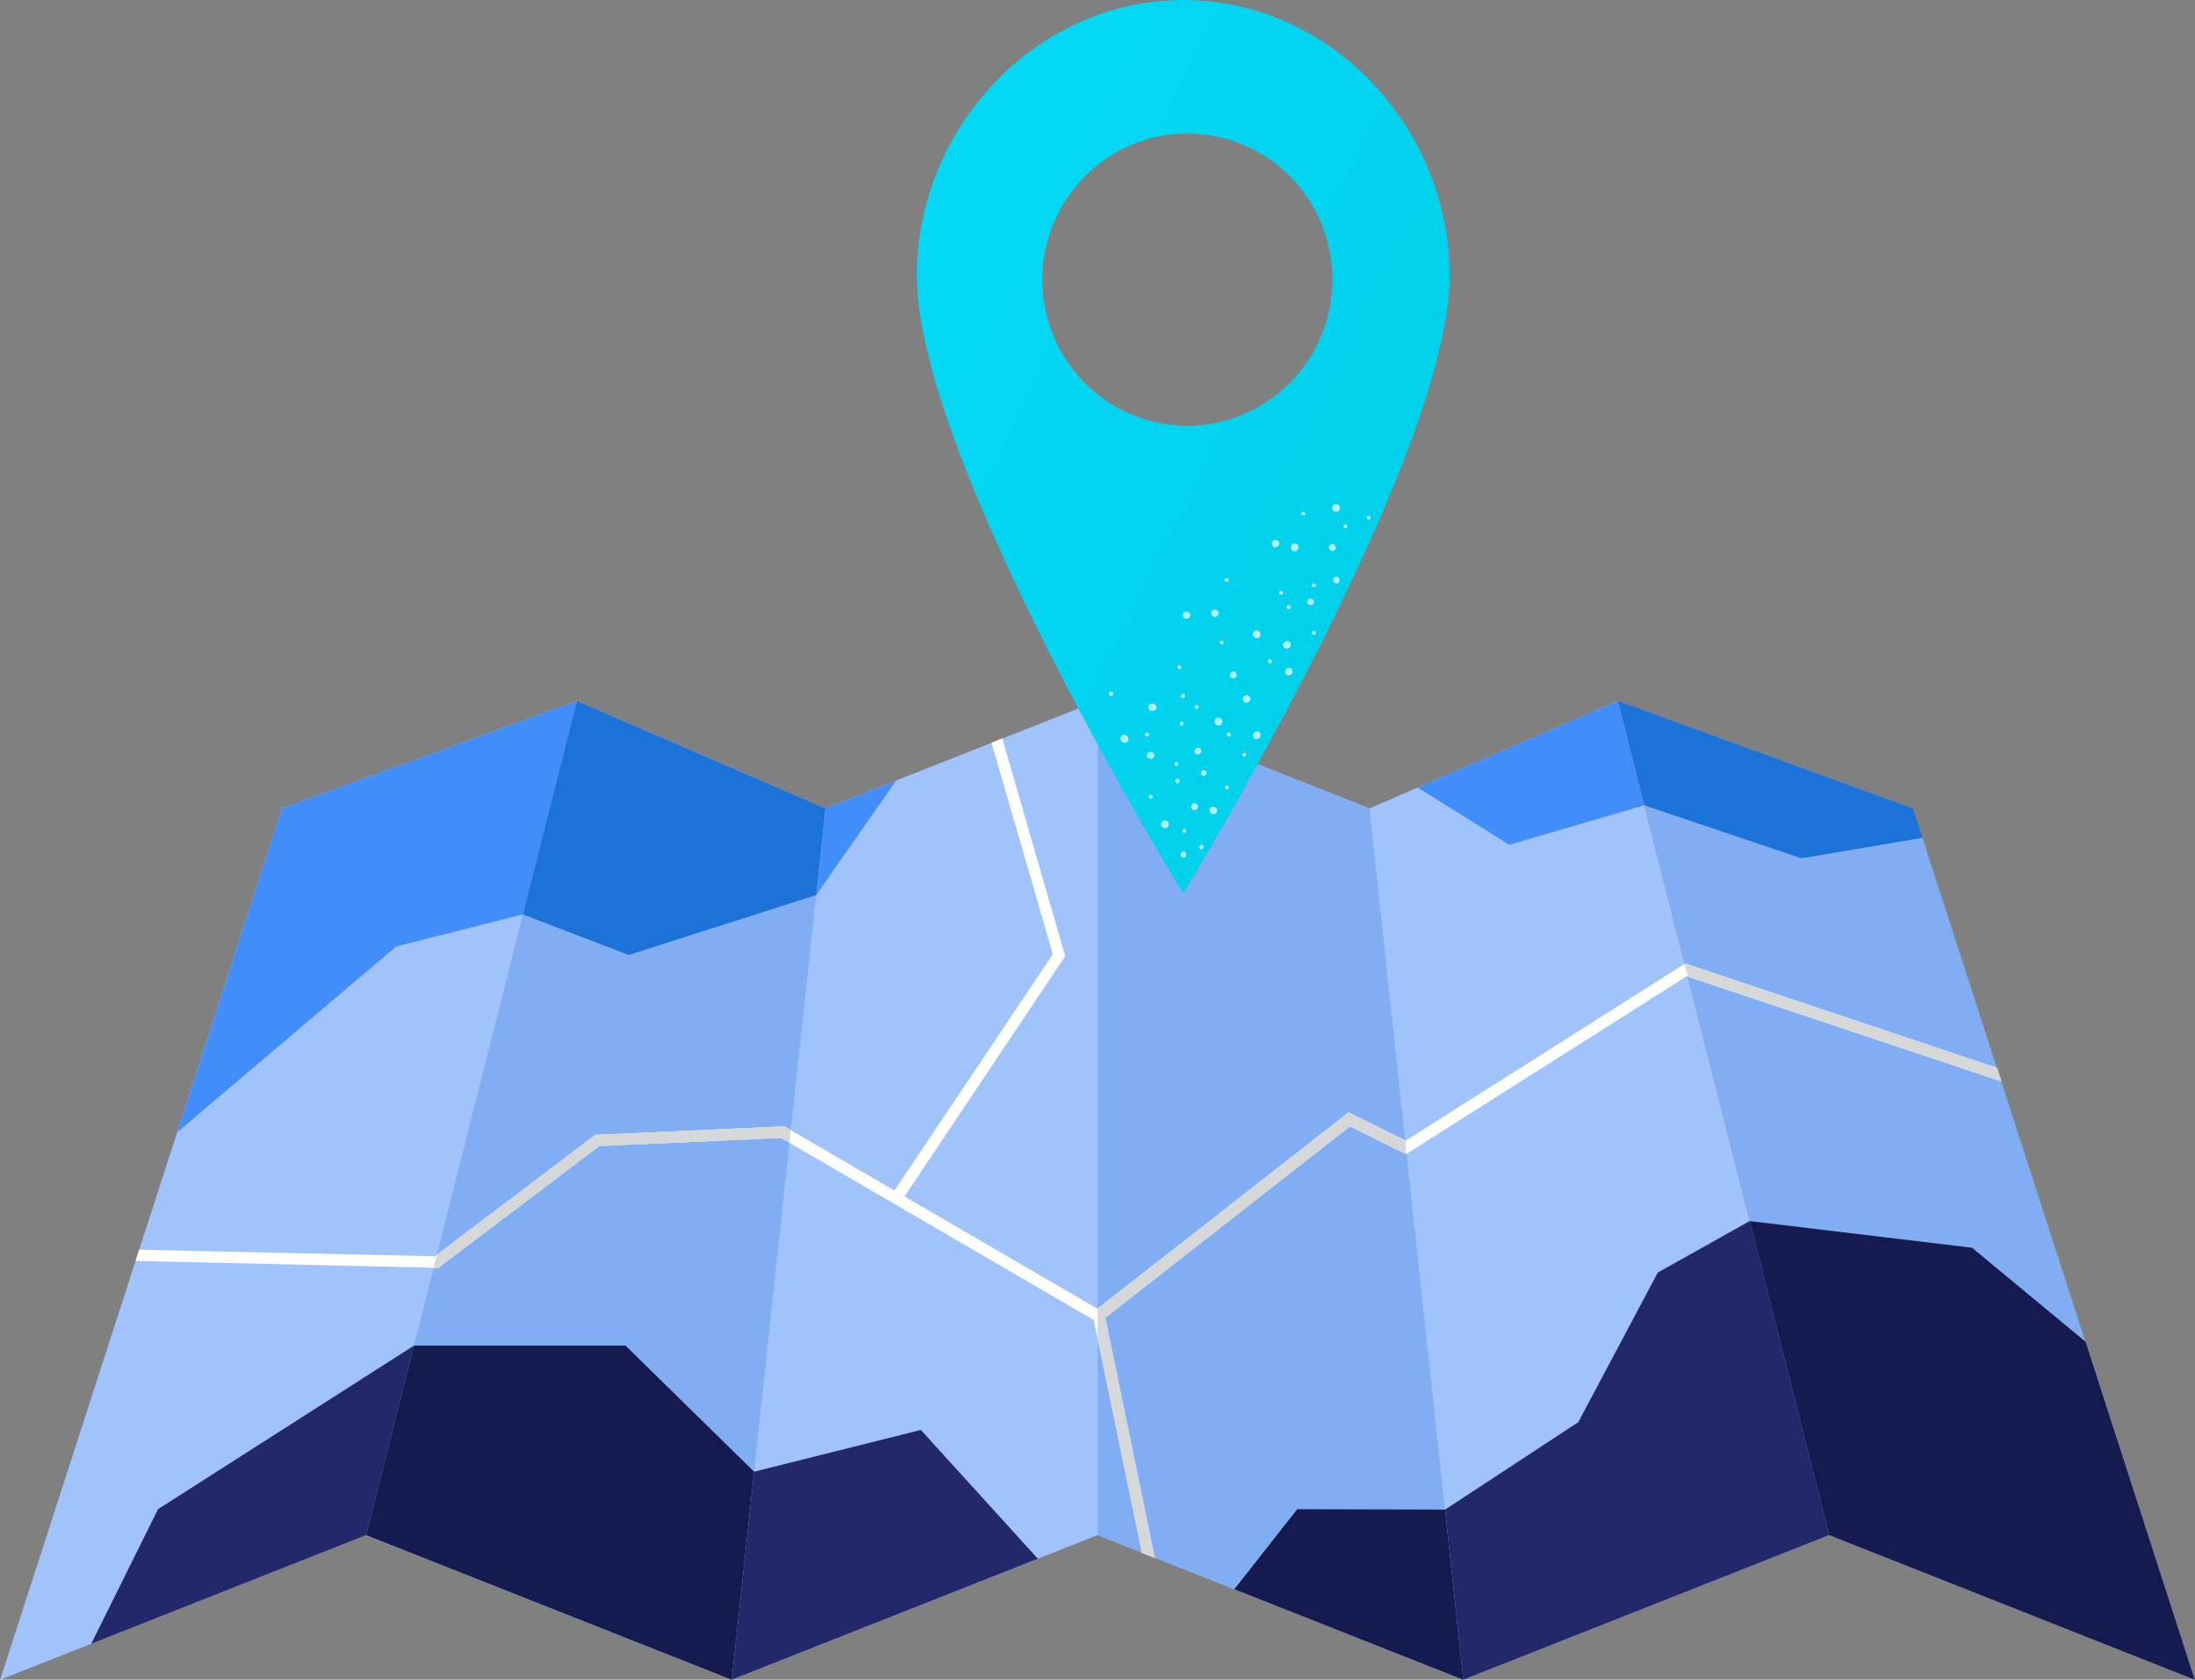 <?xml version="1.0" encoding="utf-8"?>
<!-- Generator: $$$/GeneralStr/196=Adobe Illustrator 27.6.0, SVG Export Plug-In . SVG Version: 6.00 Build 0)  -->
<svg version="1.1" id="Calque_1" xmlns="http://www.w3.org/2000/svg" xmlns:xlink="http://www.w3.org/1999/xlink" x="0px" y="0px"
	 viewBox="0 0 1343 1028" style="enable-background:new 0 0 1343 1028;" xml:space="preserve">
<rect x="0" y="0" width="1343" height="1028" fill="#808080" stroke="none"/>
<style type="text/css">
	.st0{fill:#A1C3FC;}
	.st1{fill:#81AEF2;}
	.st2{fill:#428DFC;}
	.st3{fill:#1D72D8;}
	.st4{fill:#23286B;}
	.st5{fill:#151A4F;}
	.st6{fill:#FFFFFF;}
	.st7{fill:#D6D7D8;}
	.st8{fill:url(#SVGID_1_);}
	.st9{opacity:0.7;fill:#FFFFFF;enable-background:new    ;}
</style>
<g transform="translate(134.0 504.0) rotate(0.0 671.5 299.5) scale(2.362 2.367)">
	<path class="st0" d="M362.4-31.7L298-3.9l-70.4-27.8L157.1-3.9L92.7-31.7L38.1,184l94.7,37.4l94.8-37.4l94.7,37.4l94.8-37.4
		L362.4-31.7z"/>
	<g>
		<path class="st1" d="M92.7-31.7L38.1,184l94.7,37.4L157.1-3.9L92.7-31.7z M227.6-31.7V184l94.7,37.4L298-3.9L227.6-31.7z
			 M362.4-31.7L417.1,184l94.7,37.4l-73-225.3L362.4-31.7z"/>
	</g>
	<path class="st0" d="M92.7-31.7L38.1,184l-94.8,37.4l73-225.3L92.7-31.7z"/>
	<path class="st2" d="M-10.8,79.8l56.7-48l32.8-8.3l14-55.2L16.3-3.9L-10.8,79.8z"/>
	<path class="st3" d="M92.7-31.7l-14,55.2L106.1,34l48.6-15.5l2.4-22.4L92.7-31.7z"/>
	<path class="st2" d="M154.7,18.5l20.7-29.6l-18.3,7.2L154.7,18.5z M310.5-9.3l23.7,14.8l35-10.2l-6.8-27L310.5-9.3z"/>
	<path class="st3" d="M362.4-31.7l6.8,27L409.9,9l31.4-5.3l-2.5-7.6L362.4-31.7z"/>
	<path class="st4" d="M-33.1,212.1l17.3-34.8L50.5,135l-12.4,49L-33.1,212.1z"/>
	<path class="st5" d="M50.5,135h54.8l33.3,32.6l-5.8,53.8L38.1,184"/>
	<path class="st4" d="M138.6,167.6l43.2-10.8l30.3,33.3l-79.3,31.3L138.6,167.6z"/>
	<path class="st5" d="M263,198l16.3-20.7l38.3,0.1l4.7,44L263,198z"/>
	<path class="st4" d="M322.3,221.4l-4.7-44l34.5-22.6l20.6-38.7l23.8-13.3l20.6,81.2L322.3,221.4z"/>
	<path class="st5" d="M396.5,102.8l57.6,6.9l29.4,24.3l28.3,87.4L417.1,184L396.5,102.8z"/>
	<path class="st6" d="M239.1,188.6l-12.5-60.2l-81-47.1l-47.1,2.1l-41.7,31.5l-78.4-1.8l0.9-2.9l76.6,1.7l41.6-31.4h0.4l48.5-2.2
		l82.9,48.2l13.1,63.4L239.1,188.6z"/>
	<path class="st6" d="M176.6,97.9l-2.5-1.7L216,33.8l-15.9-54.7l2.8-1.1l16.3,56.3L176.6,97.9z M228.5,128.6l-1.9-2.4l66-51.5
		l14.8,7.3l72.4-45.8l80.8,27l1.1,3.5l-81.5-27.2l-72.7,46L293,78.3L228.5,128.6z"/>
	<path class="st7" d="M55.6,114.9h1.2l41.7-31.5l47.1-2.1l2.2,1.2l0.3-3.2l-1.7-1l-48.9,2.2l-41.1,31L55.6,114.9z M242.4,189.9
		l-3.3-1.3l-11.5-55.5v-7.6l65-50.8l14.8,7.3l0.1,3.5L293,78.3l-63.4,49.5L242.4,189.9z M379.8,36.2l-0.2,0.1l0.9,3.3l81.2,27.1
		l-1.1-3.5L379.8,36.2z"/>
</g>
<g transform="translate(695.0 75.0) rotate(0.0 163.0 273.5) scale(2.299 2.314)">
	
		<linearGradient id="SVGID_1_" gradientUnits="userSpaceOnUse" x1="-607.686" y1="446.772" x2="-480.959" y2="510.482" gradientTransform="matrix(5.285 0 0 5.354 3150.659 -2347.75)">
		<stop  offset="0" style="stop-color:#03D9F5"/>
		<stop  offset="0.992" style="stop-color:#00ACC3"/>
	</linearGradient>
	<path class="st8" d="M12.6-32.4c-39.1,0-70.9,33.7-70.9,72.9c0,49,70.9,163.4,70.9,163.4S83.5,88.7,83.5,40.5
		C83.5,1.3,51.8-32.4,12.6-32.4z M13.7,80.2c-21.3,0-38.6-17.3-38.6-38.6S-7.6,2.9,13.7,2.9s38.6,17.3,38.6,38.6S35,80.2,13.7,80.2
		L13.7,80.2z"/>
	<path class="st9" d="M36.2,142.4c0,0.3-0.2,0.6-0.5,0.6s-0.5-0.2-0.6-0.5c0-0.3,0.2-0.5,0.5-0.6C35.9,141.9,36.1,142.1,36.2,142.4z
		 M47.9,134.9c0,0.3-0.2,0.6-0.5,0.6s-0.5-0.2-0.6-0.5c0-0.3,0.2-0.5,0.5-0.6C47.6,134.4,47.9,134.6,47.9,134.9z M25.3,161.8
		c0,0.3-0.2,0.6-0.5,0.6h-0.1c-0.3,0-0.5-0.2-0.5-0.5s0.1-0.6,0.4-0.6S25.2,161.5,25.3,161.8z M12.7,158.9c0,0.3-0.1,0.6-0.4,0.6
		s-0.6-0.2-0.6-0.5s0.2-0.6,0.5-0.6C12.4,158.4,12.7,158.6,12.7,158.9z M3.5,161.8c0,0.3-0.2,0.6-0.5,0.6s-0.6-0.2-0.6-0.5
		s0.2-0.6,0.5-0.6S3.4,161.5,3.5,161.8z M29.3,167.3c-0.1,0.3-0.4,0.4-0.6,0.4c-0.3-0.1-0.4-0.4-0.4-0.6c0.1-0.3,0.4-0.4,0.6-0.4
		C29.2,166.7,29.4,167,29.3,167.3z M4.5,178.4c-0.1,0.3-0.4,0.5-0.7,0.4s-0.4-0.4-0.4-0.6s0.4-0.4,0.6-0.4
		C4.4,177.9,4.5,178.2,4.5,178.4z M23.1,138c-0.3,0.1-0.6,0.1-0.7-0.2c-0.2-0.3-0.1-0.6,0.2-0.7c0.3-0.2,0.6-0.1,0.7,0.2
		C23.4,137.5,23.3,137.9,23.1,138z M11.9,144.5c-0.3,0.1-0.6,0.1-0.8-0.2c-0.1-0.3-0.1-0.6,0.2-0.7c0.3-0.1,0.6,0,0.7,0.2
		C12.2,144,12.1,144.3,11.9,144.5L11.9,144.5z M39.8,145.7c-0.2-0.5,0-1.1,0.5-1.4c0.5-0.2,1.1,0,1.3,0.5s0,1.1-0.5,1.3
		C40.7,146.4,40.1,146.2,39.8,145.7L39.8,145.7z M29.8,153.4c-0.5,0.2-1.1,0-1.3-0.5c-0.2-0.5,0-1.1,0.5-1.3
		c0.5-0.3,1.1-0.1,1.4,0.4S30.4,153.1,29.8,153.4C29.9,153.4,29.9,153.4,29.8,153.4L29.8,153.4z M4.4,168.2c-0.5,0.2-1.1,0-1.4-0.4
		c-0.2-0.5,0-1.1,0.5-1.3s1.1,0,1.3,0.5C5.1,167.3,4.9,167.9,4.4,168.2z M21.6,181.9C21.6,181.9,21.6,182,21.6,181.9
		c0,0.6-0.4,1-0.9,1h-0.1c-0.6,0-1-0.4-1-1s0.4-1,1-1S21.6,181.4,21.6,181.9z M54.1,102.6c-0.4,0.4-1,0.4-1.5,0.1l-0.1-0.1
		c-0.4-0.4-0.4-1,0-1.4s1-0.4,1.4-0.1C54.4,101.5,54.5,102.2,54.1,102.6z M37.9,112c-0.4,0.4-1,0.5-1.4,0.1s-0.5-1-0.1-1.4
		s1-0.5,1.4-0.1C38.3,111,38.3,111.6,37.9,112z M21.8,130.4c-0.4,0.4-1,0.5-1.4,0.1s-0.5-1-0.1-1.4s1-0.4,1.4,0
		C22.1,129.4,22.1,130,21.8,130.4L21.8,130.4z M14.2,130.9c-0.4,0.4-1,0.5-1.4,0.1s-0.5-1-0.1-1.4s1-0.4,1.4,0
		C14.6,129.8,14.6,130.5,14.2,130.9L14.2,130.9z M5.2,155.3c-0.4,0.4-1,0.4-1.5,0.1c-0.4-0.4-0.4-1-0.1-1.4c0.4-0.4,1-0.4,1.4-0.1
		C5.6,154.3,5.6,154.9,5.2,155.3z M52.9,113.1c-0.4,0.3-0.9,0.3-1.3-0.1c-0.3-0.4-0.3-0.9,0.1-1.3c0.4-0.3,0.9-0.3,1.2,0.1
		C53.3,112.1,53.3,112.7,52.9,113.1L52.9,113.1z M54,121.7c-0.4,0.3-0.9,0.3-1.3-0.1c-0.3-0.4-0.3-0.9,0.1-1.3
		c0.4-0.3,0.9-0.3,1.2,0.1C54.3,120.7,54.3,121.3,54,121.7L54,121.7z M47.1,127.4c-0.4,0.3-0.9,0.3-1.3,0c-0.3-0.4-0.3-0.9,0.1-1.3
		c0.4-0.3,0.9-0.3,1.2,0.1C47.5,126.5,47.5,127,47.1,127.4L47.1,127.4z M26.5,146.8c-0.4,0.3-0.9,0.3-1.3,0
		c-0.3-0.4-0.3-0.9,0.1-1.3l0.1-0.1c0.4-0.3,0.9-0.3,1.2,0.1C26.9,145.9,26.9,146.5,26.5,146.8L26.5,146.8z M17.1,166.9
		c-0.4,0.3-0.9,0.3-1.3,0c-0.3-0.4-0.3-0.9,0.1-1.3c0.4-0.3,0.9-0.3,1.3,0C17.5,166,17.5,166.5,17.1,166.9z M15.9,181.8
		c-0.5,0.2-1-0.1-1.1-0.5c-0.2-0.5,0-1,0.5-1.2c0.2-0.1,0.4-0.1,0.6,0c0.3,0.1,0.5,0.3,0.6,0.6C16.6,181.1,16.4,181.7,15.9,181.8
		L15.9,181.8z M24.5,176.3c-0.3,0.2-0.6,0.1-0.7-0.2c-0.1-0.2-0.1-0.6,0.2-0.7c0.2-0.2,0.6-0.1,0.7,0.2
		C24.8,175.7,24.7,176.1,24.5,176.3z M13.1,187.8c-0.2,0.2-0.6,0.1-0.7-0.2c-0.1-0.2-0.1-0.6,0.2-0.7c0.2-0.2,0.6-0.1,0.7,0.2
		C13.5,187.3,13.4,187.6,13.1,187.8z M16.6,154.9c-0.2,0.2-0.5,0.3-0.7,0.1h-0.1c-0.2-0.2-0.2-0.5-0.1-0.7c0.2-0.2,0.5-0.3,0.7-0.1
		C16.7,154.4,16.8,154.7,16.6,154.9z M41.1,128.5c-0.2,0.2-0.5,0.3-0.7,0.1h-0.1c-0.2-0.2-0.2-0.5-0.1-0.7c0.2-0.2,0.5-0.3,0.7-0.1
		C41.3,127.9,41.3,128.2,41.1,128.5z M39.1,124.7c-0.2,0.2-0.5,0.3-0.7,0.1h-0.1c-0.2-0.2-0.2-0.5-0.1-0.7c0.2-0.2,0.5-0.3,0.7-0.1
		C39.3,124.2,39.3,124.5,39.1,124.7z M47.8,122.7c-0.2,0.2-0.5,0.3-0.7,0.1H47c-0.2-0.2-0.2-0.5-0.1-0.7c0.2-0.2,0.5-0.3,0.7-0.1
		C47.9,122.2,48,122.5,47.8,122.7z M45,103.7C45,103.8,45,103.8,45,103.7c-0.2,0.2-0.5,0.3-0.7,0.1h-0.1c-0.2-0.2-0.2-0.5-0.1-0.7
		c0.2-0.2,0.5-0.3,0.7-0.1S45.2,103.5,45,103.7z M24.6,121.3c-0.2,0.2-0.5,0.3-0.7,0.1h-0.1c-0.2-0.2-0.2-0.5-0.1-0.7
		c0.2-0.2,0.5-0.3,0.7-0.1C24.7,120.7,24.8,121.1,24.6,121.3z M62.4,104.8c-0.2,0.2-0.5,0.3-0.7,0.1h-0.1c-0.2-0.2-0.2-0.5-0.1-0.7
		c0.2-0.2,0.5-0.3,0.7-0.1C62.5,104.2,62.5,104.6,62.4,104.8z M56.2,107.1C56.2,107.2,56.1,107.2,56.2,107.1
		c-0.2,0.2-0.5,0.3-0.7,0.1h-0.1c-0.2-0.2-0.2-0.5-0.1-0.7c0.2-0.2,0.5-0.3,0.7-0.1C56.3,106.6,56.3,106.9,56.2,107.1z M11.2,170
		c-0.2,0.2-0.5,0.3-0.7,0.1h-0.1c-0.2-0.2-0.2-0.5-0.1-0.7c0.2-0.2,0.5-0.3,0.7-0.1C11.3,169.4,11.4,169.8,11.2,170z M17.8,192.1
		c-0.2,0.2-0.6,0.2-0.8,0c-0.2-0.3-0.2-0.6,0.1-0.9c0.2-0.2,0.6-0.2,0.8,0l0.1,0.1C18.1,191.6,18,191.9,17.8,192.1L17.8,192.1z
		 M13,151.9c-0.2,0.3-0.5,0.4-0.8,0.3c-0.3-0.2-0.4-0.5-0.2-0.8c0.1-0.3,0.5-0.4,0.8-0.3C13,151.3,13.1,151.6,13,151.9z M-6.1,151.3
		c-0.2,0.3-0.5,0.4-0.8,0.3c-0.3-0.2-0.4-0.5-0.2-0.8c0.1-0.3,0.5-0.4,0.8-0.3C-6.1,150.7-6,151-6.1,151.3z M11.6,174.4
		c-0.1,0.3-0.5,0.5-0.8,0.3s-0.4-0.5-0.3-0.8c0.2-0.3,0.5-0.4,0.8-0.2C11.7,173.8,11.8,174.1,11.6,174.4z M43.2,112.8
		c-0.2,0.5-0.9,0.7-1.4,0.5s-0.7-0.8-0.5-1.3s0.8-0.8,1.4-0.6C43.2,111.6,43.5,112.3,43.2,112.8L43.2,112.8z M33.1,135.8
		c-0.2,0.5-0.9,0.8-1.4,0.5c-0.5-0.2-0.8-0.9-0.5-1.4s0.9-0.8,1.4-0.5S33.3,135.3,33.1,135.8z M22.9,158.9c-0.2,0.5-0.8,0.7-1.3,0.5
		s-0.8-0.8-0.6-1.4c0.2-0.5,0.9-0.8,1.4-0.5C22.9,157.7,23.2,158.4,22.9,158.9z M8.7,186C8.7,186,8.7,186.1,8.7,186
		c-0.3,0.6-0.9,0.8-1.4,0.5c-0.5-0.2-0.8-0.8-0.5-1.3s0.9-0.8,1.4-0.5C8.7,184.9,8.9,185.5,8.7,186z M-2,163.1c0,0.6-0.5,1-1.1,0.9
		h-0.1c-0.5-0.1-0.9-0.5-0.9-1.1s0.5-1,1.1-1C-2.4,162-2,162.5-2,163.1L-2,163.1z M41.1,138.6c-0.3,0.5-0.9,0.7-1.4,0.5
		c-0.5-0.3-0.7-0.9-0.4-1.4c0.2-0.5,0.9-0.7,1.4-0.5C41.1,137.4,41.4,138,41.1,138.6z M33.1,162.5c-0.3,0.5-0.9,0.7-1.4,0.5
		c-0.5-0.3-0.7-0.9-0.4-1.4c0.2-0.5,0.9-0.7,1.4-0.5C33.1,161.3,33.3,161.9,33.1,162.5z M18.8,172.2c-0.1,0.4-0.5,0.6-0.9,0.6
		c-0.4-0.1-0.7-0.5-0.6-0.9v-0.1c0.1-0.4,0.5-0.6,1-0.5C18.7,171.4,18.9,171.8,18.8,172.2z M12.5,194.4c-0.4-0.1-0.7-0.5-0.6-1
		c0.1-0.4,0.5-0.6,0.9-0.6c0.4,0.1,0.7,0.5,0.6,1S12.9,194.5,12.5,194.4z"/>
</g>
</svg>
